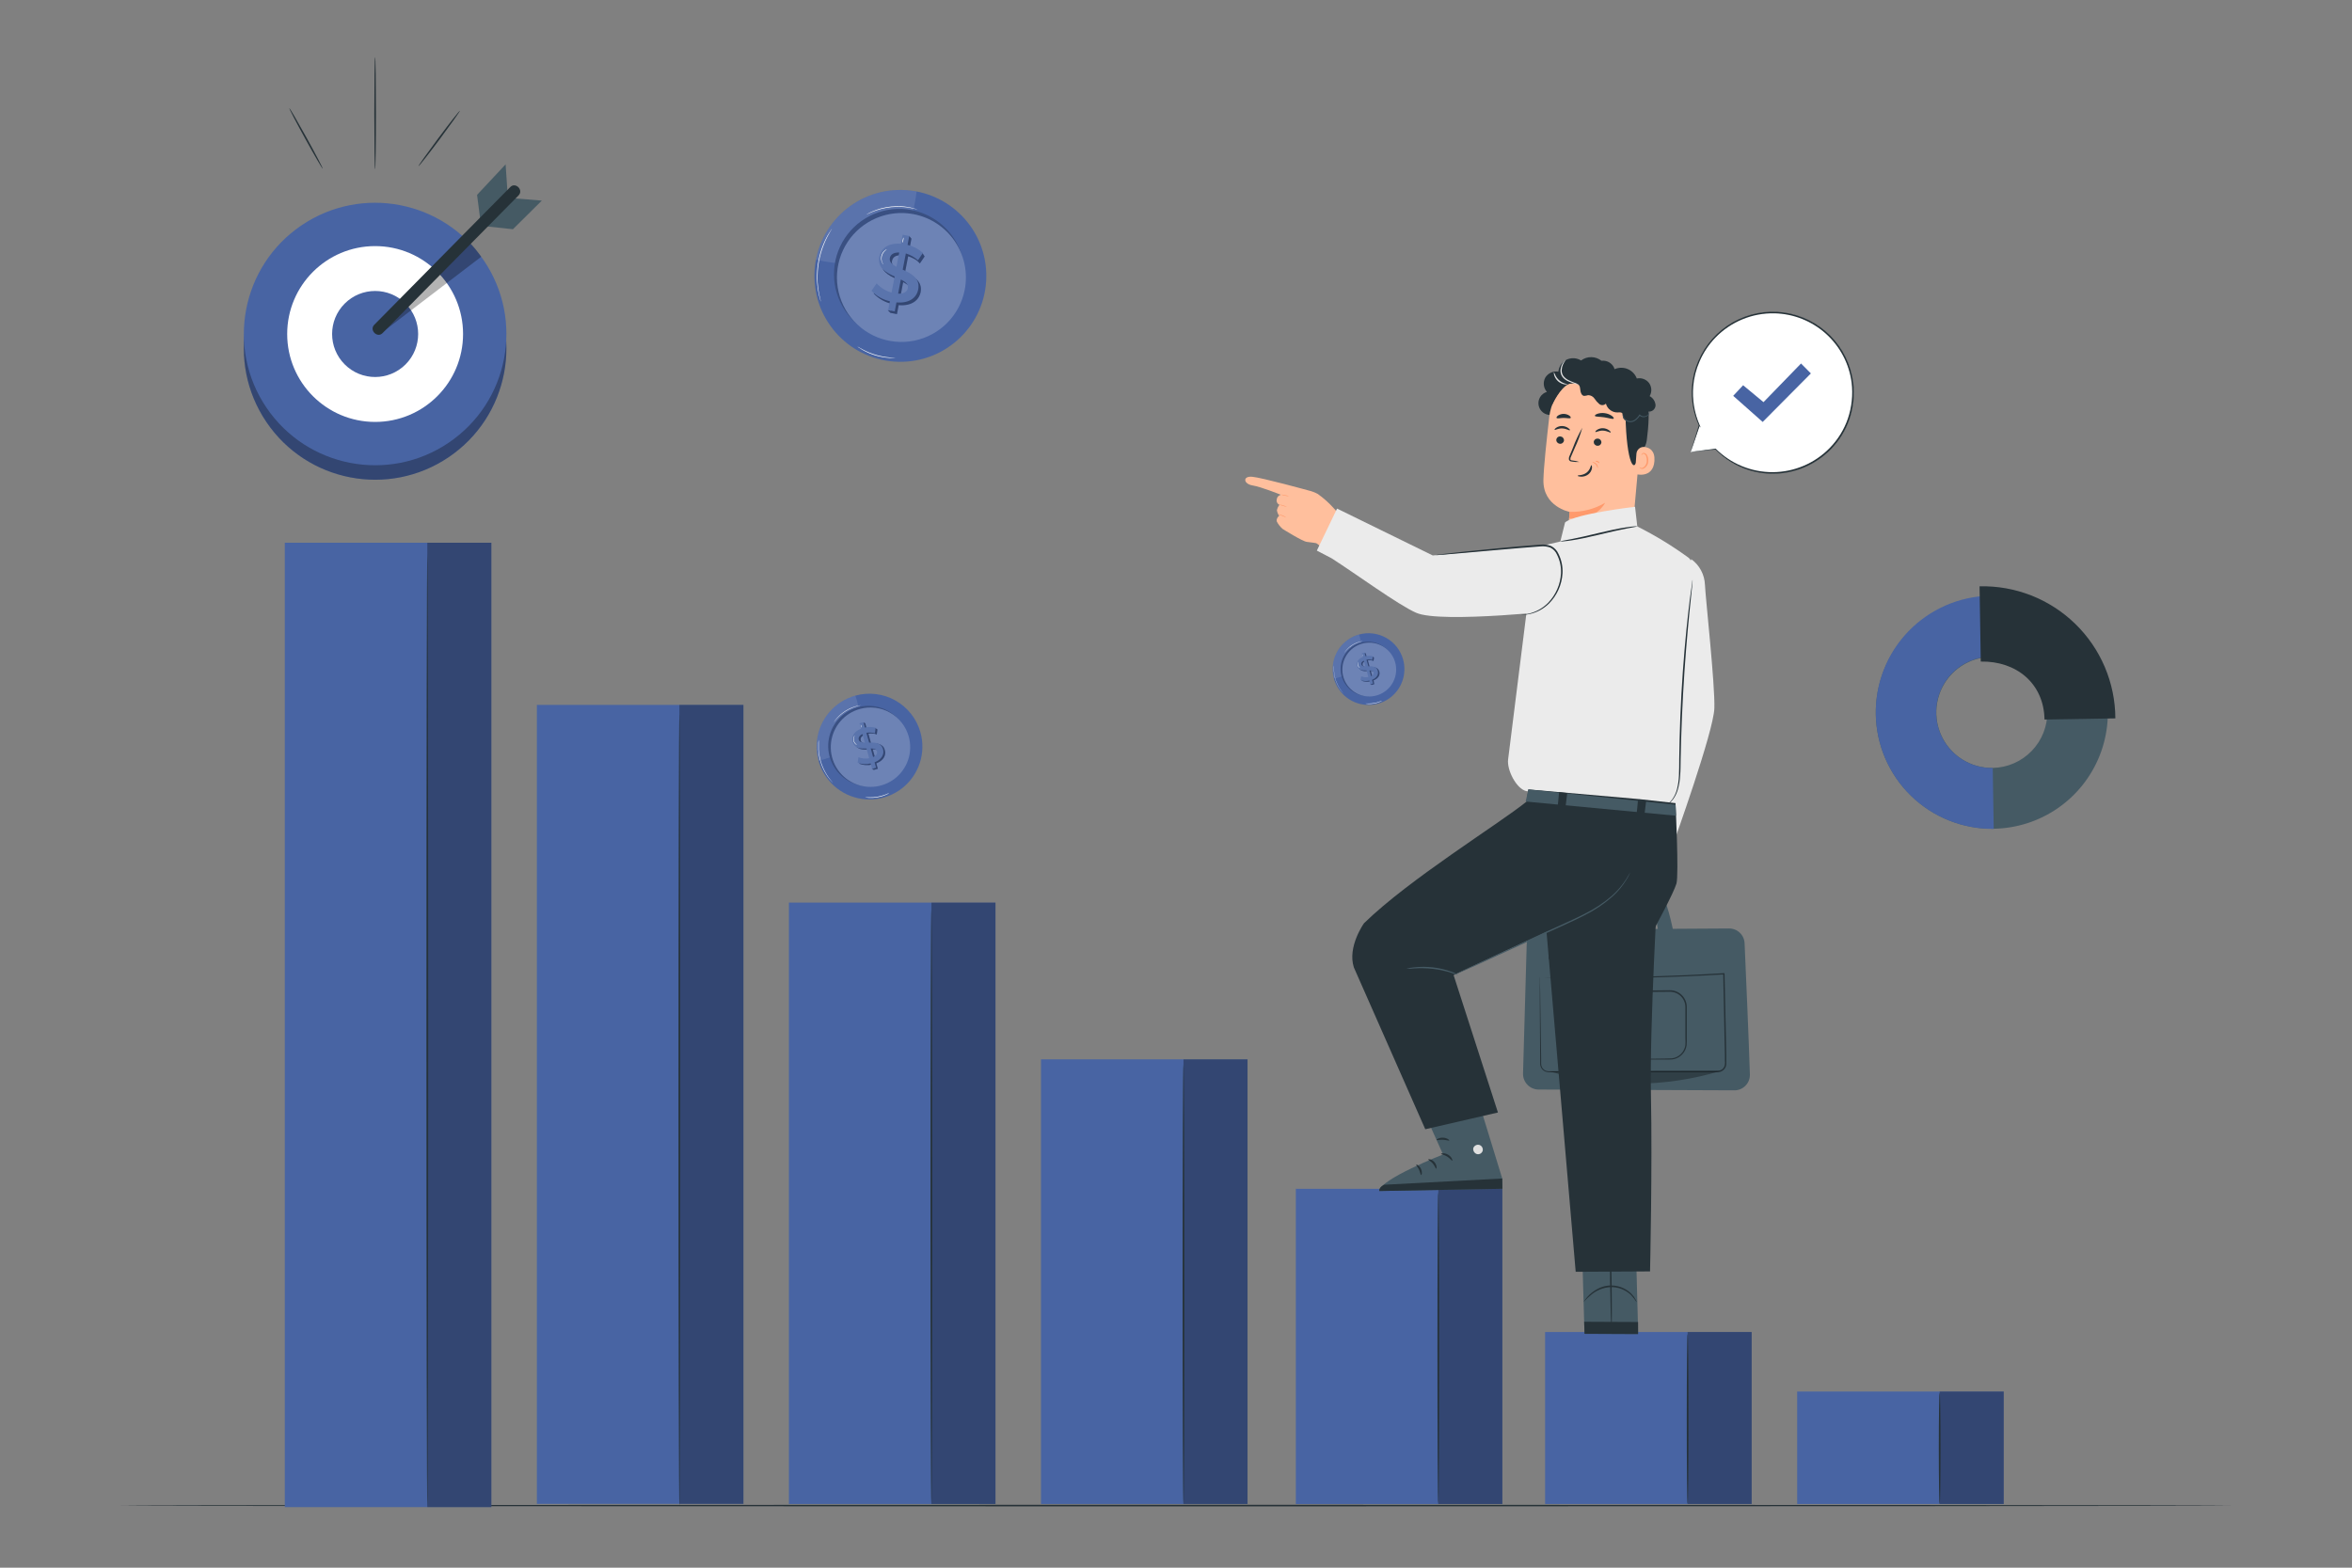 <svg width="324" height="216" viewBox="0 0 324 216" fill="none" xmlns="http://www.w3.org/2000/svg">
<rect x="0" y="0" width="324" height="216" fill="#808080" stroke="none"/>
<path d="M307.312 207.442C307.312 207.507 242.236 207.554 161.975 207.554C81.713 207.554 16.62 207.507 16.62 207.442C16.62 207.377 81.683 207.33 161.975 207.33C242.266 207.33 307.312 207.381 307.312 207.442Z" fill="#263238"/>
<path d="M258.4 98.384C258.365 95.226 259.266 92.129 260.989 89.482C262.712 86.836 265.181 84.76 268.083 83.515C270.985 82.27 274.191 81.913 277.296 82.488C280.401 83.063 283.266 84.546 285.529 86.748C287.793 88.95 289.353 91.773 290.014 94.861C290.674 97.949 290.405 101.164 289.241 104.099C288.076 107.034 286.068 109.559 283.471 111.354C280.873 113.149 277.801 114.135 274.644 114.186C270.396 114.238 266.301 112.604 263.256 109.642C260.211 106.68 258.465 102.631 258.4 98.384ZM282.031 97.999C281.999 96.489 281.521 95.022 280.656 93.783C279.791 92.544 278.579 91.59 277.172 91.039C275.765 90.489 274.226 90.368 272.751 90.691C271.275 91.014 269.928 91.767 268.88 92.855C267.831 93.943 267.129 95.317 266.861 96.804C266.593 98.29 266.771 99.823 267.374 101.209C267.976 102.594 268.975 103.77 270.245 104.588C271.515 105.406 272.999 105.83 274.51 105.806C276.542 105.766 278.475 104.922 279.885 103.458C281.295 101.994 282.067 100.031 282.031 97.999Z" fill="#455A64"/>
<path d="M258.401 98.384C258.332 94.138 259.949 90.039 262.897 86.983C265.845 83.927 269.884 82.164 274.13 82.08L274.264 90.461C272.226 90.493 270.286 91.334 268.868 92.798C267.451 94.261 266.673 96.228 266.706 98.265C266.738 100.302 267.579 102.243 269.042 103.66C270.506 105.078 272.473 105.855 274.51 105.823L274.644 114.204C270.393 114.257 266.295 112.62 263.249 109.654C260.204 106.688 258.46 102.635 258.401 98.384Z" fill="#4864A3"/>
<path d="M272.695 80.784C275.125 80.725 277.542 81.152 279.804 82.04C282.067 82.927 284.13 84.257 285.872 85.951C287.614 87.646 289 89.671 289.95 91.908C290.899 94.145 291.392 96.55 291.401 98.98L281.642 99.14C281.56 94.176 277.776 91.057 272.859 91.152L272.695 80.784Z" fill="#263238"/>
<path d="M135.869 38.224C135.987 31.685 130.782 26.289 124.243 26.172C117.704 26.054 112.308 31.259 112.191 37.798C112.073 44.337 117.279 49.733 123.817 49.85C130.356 49.968 135.752 44.762 135.869 38.224Z" fill="#4864A3"/>
<g opacity="0.1">
<path d="M126.261 26.387C124.734 26.093 123.164 26.104 121.641 26.417C120.118 26.731 118.672 27.341 117.385 28.214C116.098 29.086 114.996 30.204 114.141 31.502C113.286 32.801 112.695 34.256 112.402 35.783C112.402 35.783 120.502 37.714 123.12 34.802C125.738 31.89 126.261 26.387 126.261 26.387Z" fill="white"/>
</g>
<path d="M132.719 39.489C132.382 41.236 131.534 42.844 130.283 44.109C129.032 45.374 127.434 46.24 125.691 46.597C123.948 46.954 122.139 46.787 120.491 46.116C118.843 45.445 117.431 44.3 116.433 42.827C115.436 41.354 114.897 39.618 114.886 37.839C114.875 36.06 115.391 34.318 116.37 32.832C117.348 31.346 118.745 30.184 120.385 29.492C122.024 28.8 123.831 28.609 125.578 28.944C126.74 29.167 127.847 29.616 128.834 30.267C129.822 30.918 130.672 31.757 131.335 32.736C131.998 33.716 132.462 34.816 132.7 35.975C132.937 37.134 132.944 38.328 132.719 39.489Z" fill="#4864A3"/>
<g opacity="0.2">
<path d="M132.719 39.489C132.381 41.236 131.533 42.843 130.282 44.108C129.032 45.374 127.434 46.24 125.691 46.597C123.948 46.954 122.138 46.787 120.49 46.116C118.842 45.445 117.431 44.3 116.433 42.827C115.435 41.354 114.897 39.618 114.885 37.839C114.874 36.06 115.39 34.317 116.369 32.831C117.348 31.346 118.745 30.183 120.384 29.491C122.023 28.799 123.831 28.609 125.578 28.944C126.74 29.167 127.846 29.616 128.834 30.267C129.822 30.918 130.671 31.756 131.335 32.736C131.998 33.715 132.462 34.816 132.699 35.975C132.937 37.133 132.943 38.328 132.719 39.489Z" fill="black"/>
</g>
<path d="M132.901 39.904C132.57 41.629 131.735 43.218 130.502 44.469C129.269 45.72 127.692 46.577 125.971 46.932C124.251 47.286 122.464 47.123 120.836 46.462C119.208 45.801 117.813 44.672 116.827 43.219C115.841 41.765 115.308 40.051 115.296 38.294C115.283 36.538 115.792 34.817 116.758 33.349C117.724 31.882 119.104 30.734 120.722 30.05C122.34 29.367 124.125 29.179 125.85 29.51C128.164 29.953 130.206 31.298 131.528 33.247C132.85 35.196 133.344 37.59 132.901 39.904Z" fill="#4864A3"/>
<g opacity="0.2">
<path d="M132.901 39.904C132.57 41.629 131.735 43.218 130.502 44.469C129.269 45.72 127.692 46.577 125.971 46.932C124.251 47.286 122.464 47.123 120.836 46.462C119.208 45.801 117.813 44.672 116.827 43.219C115.841 41.765 115.308 40.051 115.296 38.294C115.283 36.538 115.792 34.817 116.758 33.349C117.724 31.882 119.104 30.734 120.722 30.05C122.34 29.367 124.125 29.179 125.85 29.51C128.164 29.953 130.206 31.298 131.528 33.247C132.85 35.196 133.344 37.59 132.901 39.904Z" fill="white"/>
</g>
<path d="M124.671 37.545L125.103 35.312C125.5 35.438 125.878 35.618 126.226 35.847C126.402 35.985 126.566 36.138 126.714 36.305L126.757 36.24L127.258 35.502L127.371 35.333L127.055 34.841L126.848 34.888C126.395 34.529 125.875 34.265 125.319 34.111L125.556 32.884L125.232 32.504L125.172 32.81L124.649 32.711L124.416 33.964C122.662 33.8 121.655 34.625 121.439 35.752C121.141 37.29 122.381 37.943 123.552 38.474L123.12 40.686C122.33 40.467 121.618 40.028 121.068 39.42L120.359 40.444C121.04 41.166 121.922 41.666 122.891 41.878L122.714 42.807L122.282 42.729L122.653 43.105L123.56 43.282L123.798 42.042C125.569 42.198 126.585 41.386 126.822 40.258C127.103 38.72 125.841 38.077 124.671 37.545ZM123.807 37.139C123.202 36.828 122.774 36.491 122.878 35.96C122.982 35.428 123.379 35.139 124.174 35.169L123.807 37.139ZM124.044 40.837L124.416 38.88C125.042 39.195 125.479 39.545 125.375 40.085C125.28 40.56 124.869 40.871 124.04 40.837H124.044Z" fill="#4864A3"/>
<g opacity="0.3">
<path d="M124.671 37.545L125.103 35.311C125.501 35.437 125.879 35.618 126.226 35.847C126.403 35.984 126.566 36.138 126.715 36.305L126.758 36.24L127.259 35.502L127.371 35.333L127.056 34.84L126.849 34.888C126.396 34.529 125.876 34.265 125.319 34.111L125.557 32.884L125.233 32.503L125.172 32.81L124.65 32.711L124.416 33.964C122.662 33.799 121.656 34.624 121.44 35.752C121.142 37.29 122.382 37.942 123.552 38.474L123.12 40.685C122.33 40.467 121.618 40.028 121.068 39.42L120.36 40.444C121.04 41.166 121.922 41.666 122.891 41.878L122.714 42.807L122.282 42.729L122.654 43.105L123.561 43.282L123.799 42.042C125.57 42.197 126.585 41.385 126.823 40.258C127.103 38.72 125.842 38.076 124.671 37.545ZM123.807 37.139C123.202 36.828 122.775 36.491 122.878 35.959C122.982 35.428 123.38 35.139 124.174 35.169L123.807 37.139ZM124.045 40.837L124.416 38.88C125.043 39.195 125.479 39.545 125.375 40.085C125.28 40.56 124.87 40.871 124.041 40.837H124.045Z" fill="black"/>
</g>
<path d="M123.492 41.666L123.254 42.906L122.347 42.733L122.585 41.507C121.614 41.293 120.73 40.791 120.049 40.068L120.762 39.044C121.311 39.654 122.023 40.093 122.814 40.31L123.246 38.098C122.075 37.567 120.835 36.914 121.129 35.377C121.345 34.249 122.351 33.424 124.11 33.588L124.352 32.34L125.254 32.512L125.021 33.739C125.807 33.927 126.535 34.307 127.138 34.845L126.46 35.856C125.973 35.43 125.402 35.11 124.784 34.919L124.352 37.152C125.522 37.683 126.784 38.327 126.49 39.865C126.278 41.01 125.28 41.822 123.492 41.666ZM123.492 36.763L123.872 34.793C123.06 34.763 122.654 35.1 122.576 35.584C122.498 36.068 122.887 36.452 123.492 36.763ZM125.06 39.709C125.164 39.169 124.727 38.82 124.097 38.504L123.721 40.461C124.555 40.496 124.969 40.176 125.06 39.709Z" fill="#5A74AC"/>
<path d="M113.08 41.567C113.08 41.567 113.08 41.537 113.046 41.468L112.955 41.174C112.905 41.021 112.865 40.865 112.834 40.707C112.779 40.499 112.736 40.289 112.704 40.077C112.683 39.96 112.665 39.835 112.644 39.709C112.622 39.584 112.614 39.446 112.601 39.308C112.562 39.027 112.553 38.729 112.54 38.413C112.528 37.73 112.571 37.047 112.67 36.37C112.777 35.694 112.937 35.029 113.149 34.379C113.257 34.085 113.352 33.8 113.469 33.545C113.525 33.415 113.573 33.29 113.633 33.173L113.797 32.836C113.897 32.62 114.013 32.439 114.104 32.275C114.195 32.111 114.285 31.972 114.363 31.864L114.532 31.609C114.552 31.579 114.575 31.55 114.601 31.523C114.585 31.556 114.568 31.587 114.549 31.618L114.389 31.881C114.32 31.994 114.238 32.132 114.147 32.313C114.056 32.495 113.948 32.663 113.853 32.879L113.694 33.212C113.637 33.329 113.59 33.458 113.538 33.584C113.426 33.839 113.331 34.124 113.227 34.417C112.802 35.71 112.598 37.066 112.622 38.426C112.622 38.737 112.622 39.035 112.67 39.29C112.67 39.428 112.691 39.562 112.713 39.692C112.734 39.822 112.747 39.943 112.765 40.059C112.795 40.293 112.842 40.491 112.881 40.686C112.909 40.844 112.945 41.002 112.989 41.157C113.02 41.278 113.041 41.377 113.063 41.455C113.073 41.491 113.079 41.529 113.08 41.567Z" fill="white"/>
<path d="M121.698 36.448C121.607 36.364 121.536 36.261 121.491 36.145C121.372 35.874 121.342 35.571 121.405 35.281C121.471 34.985 121.634 34.72 121.867 34.525C121.955 34.436 122.065 34.372 122.187 34.34C122.187 34.34 122.07 34.417 121.91 34.569C121.698 34.765 121.548 35.019 121.478 35.299C121.41 35.586 121.429 35.887 121.534 36.163C121.625 36.327 121.711 36.439 121.698 36.448Z" fill="white"/>
<path d="M124.321 33.441C124.304 33.317 124.314 33.19 124.351 33.07C124.39 32.871 124.438 32.711 124.464 32.715C124.482 32.84 124.473 32.967 124.438 33.087C124.416 33.286 124.347 33.446 124.321 33.441Z" fill="white"/>
<path d="M126.421 28.879C126.324 28.867 126.228 28.846 126.136 28.814C126.049 28.788 125.937 28.758 125.807 28.732C125.678 28.706 125.535 28.667 125.375 28.646C125.215 28.624 125.034 28.585 124.84 28.564C124.645 28.542 124.416 28.512 124.213 28.512C123.739 28.488 123.264 28.498 122.792 28.542C122.318 28.591 121.849 28.675 121.388 28.793C121.176 28.853 120.977 28.905 120.792 28.97C120.606 29.035 120.437 29.091 120.282 29.151C120.126 29.212 119.992 29.276 119.872 29.328C119.766 29.369 119.664 29.417 119.565 29.471C119.481 29.519 119.393 29.558 119.301 29.587C119.379 29.532 119.462 29.483 119.548 29.441C119.63 29.393 119.729 29.337 119.85 29.281C119.971 29.225 120.1 29.155 120.26 29.095C120.42 29.035 120.58 28.961 120.77 28.901C120.96 28.84 121.155 28.775 121.366 28.715C121.831 28.592 122.305 28.505 122.783 28.456C123.26 28.413 123.739 28.404 124.217 28.43C124.438 28.43 124.649 28.464 124.844 28.494C125.038 28.525 125.22 28.555 125.384 28.585C125.548 28.616 125.691 28.659 125.816 28.689C125.941 28.719 126.053 28.754 126.144 28.784L126.421 28.879Z" fill="white"/>
<path d="M123.332 49.313H123.111C122.913 49.323 122.714 49.323 122.515 49.313C121.861 49.27 121.213 49.154 120.584 48.967C119.954 48.777 119.348 48.514 118.778 48.185C118.558 48.06 118.39 47.952 118.273 47.87C118.212 47.829 118.155 47.784 118.1 47.736C118.17 47.76 118.235 47.795 118.294 47.84C118.411 47.913 118.588 48.012 118.809 48.133C119.381 48.441 119.983 48.691 120.606 48.881C121.23 49.067 121.871 49.19 122.519 49.248C122.77 49.274 122.973 49.282 123.111 49.287C123.186 49.286 123.26 49.295 123.332 49.313Z" fill="white"/>
<path d="M126.8 100.921C127.185 102.31 127.15 103.781 126.698 105.15C126.247 106.519 125.399 107.723 124.264 108.61C123.128 109.497 121.754 110.028 120.317 110.135C118.88 110.242 117.443 109.92 116.189 109.21C114.934 108.5 113.918 107.435 113.27 106.148C112.621 104.861 112.368 103.41 112.543 101.98C112.719 100.549 113.315 99.203 114.255 98.111C115.196 97.019 116.439 96.23 117.828 95.845C118.75 95.589 119.714 95.517 120.664 95.633C121.614 95.75 122.532 96.052 123.366 96.524C124.199 96.995 124.931 97.626 125.52 98.38C126.11 99.135 126.545 99.998 126.8 100.921Z" fill="#4864A3"/>
<g opacity="0.1">
<path d="M117.828 95.845C116.905 96.1 116.042 96.535 115.288 97.125C114.533 97.714 113.902 98.446 113.431 99.279C112.96 100.113 112.657 101.031 112.541 101.981C112.424 102.931 112.496 103.895 112.752 104.817C112.752 104.817 117.75 103.668 118.368 101.361C118.986 99.055 117.828 95.845 117.828 95.845Z" fill="white"/>
</g>
<path d="M124.973 101.31C125.266 102.366 125.238 103.485 124.895 104.526C124.551 105.567 123.906 106.483 123.042 107.158C122.178 107.832 121.134 108.235 120.04 108.316C118.947 108.397 117.855 108.152 116.901 107.612C115.947 107.072 115.174 106.261 114.681 105.282C114.188 104.303 113.996 103.2 114.13 102.112C114.264 101.024 114.718 100 115.434 99.17C116.149 98.34 117.095 97.74 118.152 97.448C118.853 97.253 119.586 97.199 120.308 97.288C121.031 97.377 121.729 97.607 122.362 97.966C122.996 98.324 123.552 98.804 124 99.378C124.448 99.952 124.779 100.608 124.973 101.31Z" fill="#4864A3"/>
<g opacity="0.2">
<path d="M124.973 101.31C125.266 102.366 125.238 103.485 124.895 104.526C124.551 105.567 123.906 106.483 123.042 107.158C122.178 107.832 121.134 108.235 120.04 108.316C118.947 108.397 117.855 108.152 116.901 107.612C115.947 107.072 115.174 106.261 114.681 105.282C114.188 104.303 113.996 103.2 114.13 102.112C114.264 101.024 114.718 100 115.434 99.17C116.149 98.34 117.095 97.74 118.152 97.448C118.853 97.253 119.586 97.199 120.308 97.288C121.031 97.377 121.729 97.607 122.362 97.966C122.996 98.324 123.552 98.804 124 99.378C124.448 99.952 124.779 100.608 124.973 101.31Z" fill="black"/>
</g>
<path d="M125.185 101.487C125.474 102.529 125.449 103.634 125.11 104.662C124.772 105.69 124.136 106.594 123.284 107.261C122.432 107.927 121.401 108.326 120.322 108.406C119.242 108.486 118.164 108.245 117.222 107.712C116.28 107.179 115.518 106.379 115.031 105.412C114.544 104.446 114.355 103.357 114.487 102.283C114.62 101.209 115.068 100.199 115.774 99.379C116.481 98.56 117.415 97.969 118.458 97.681C119.855 97.295 121.348 97.478 122.609 98.192C123.87 98.906 124.796 100.091 125.185 101.487Z" fill="#4864A3"/>
<g opacity="0.2">
<path d="M125.185 101.487C125.474 102.529 125.449 103.634 125.11 104.662C124.772 105.69 124.136 106.594 123.284 107.261C122.432 107.927 121.401 108.326 120.322 108.406C119.242 108.486 118.164 108.245 117.222 107.712C116.28 107.179 115.518 106.379 115.031 105.412C114.544 104.446 114.355 103.357 114.487 102.283C114.62 101.209 115.068 100.199 115.774 99.379C116.481 98.56 117.415 97.969 118.458 97.681C119.855 97.295 121.348 97.478 122.609 98.192C123.87 98.906 124.796 100.091 125.185 101.487Z" fill="white"/>
</g>
<path d="M120.001 102.433L119.625 101.085C119.88 101.05 120.139 101.05 120.394 101.085C120.529 101.112 120.66 101.153 120.787 101.206V101.158L120.861 100.614V100.489L120.554 100.303L120.45 100.389C120.103 100.316 119.744 100.316 119.396 100.389L119.193 99.651L118.908 99.525L118.96 99.711L118.644 99.802L118.852 100.554C117.841 100.942 117.508 101.677 117.698 102.355C117.958 103.284 118.817 103.305 119.608 103.279L119.979 104.614C119.484 104.71 118.971 104.662 118.502 104.476L118.39 105.236C118.962 105.449 119.586 105.484 120.178 105.336L120.334 105.897L120.074 105.971L120.385 106.079L120.93 105.923L120.722 105.176C121.742 104.779 122.079 104.053 121.893 103.375C121.664 102.42 120.792 102.407 120.001 102.433ZM119.413 102.433C118.981 102.433 118.666 102.359 118.58 102.04C118.493 101.72 118.632 101.448 119.085 101.245L119.413 102.433ZM120.554 104.411L120.226 103.249C120.658 103.249 120.995 103.327 121.09 103.651C121.185 103.975 121.02 104.217 120.554 104.424V104.411Z" fill="#4864A3"/>
<g opacity="0.3">
<path d="M120.001 102.433L119.625 101.085C119.88 101.05 120.139 101.05 120.394 101.085C120.529 101.112 120.66 101.153 120.787 101.206V101.158L120.861 100.614V100.489L120.554 100.303L120.45 100.389C120.103 100.316 119.744 100.316 119.396 100.389L119.193 99.651L118.908 99.525L118.96 99.711L118.644 99.802L118.852 100.554C117.841 100.942 117.508 101.677 117.698 102.355C117.958 103.284 118.817 103.305 119.608 103.279L119.979 104.614C119.484 104.71 118.971 104.662 118.502 104.476L118.39 105.236C118.962 105.449 119.586 105.484 120.178 105.336L120.334 105.897L120.074 105.971L120.385 106.079L120.93 105.923L120.722 105.176C121.742 104.779 122.079 104.053 121.893 103.375C121.664 102.42 120.792 102.407 120.001 102.433ZM119.413 102.433C118.981 102.433 118.666 102.359 118.58 102.04C118.493 101.72 118.632 101.448 119.085 101.245L119.413 102.433ZM120.554 104.411L120.226 103.249C120.658 103.249 120.995 103.327 121.09 103.651C121.185 103.975 121.02 104.217 120.554 104.424V104.411Z" fill="black"/>
</g>
<path d="M120.476 105.034L120.683 105.781L120.139 105.932L119.931 105.189C119.339 105.337 118.715 105.303 118.143 105.09L118.255 104.334C118.725 104.516 119.237 104.562 119.733 104.468L119.361 103.133C118.571 103.159 117.707 103.133 117.452 102.208C117.262 101.53 117.59 100.796 118.605 100.407L118.398 99.655L118.942 99.504L119.149 100.243C119.634 100.131 120.139 100.141 120.618 100.273L120.532 101.025C120.146 100.924 119.743 100.903 119.348 100.964L119.724 102.312C120.515 102.29 121.387 102.312 121.646 103.228C121.824 103.906 121.495 104.632 120.476 105.034ZM119.136 102.325L118.808 101.137C118.376 101.34 118.221 101.638 118.303 101.932C118.385 102.226 118.717 102.321 119.136 102.325ZM120.808 103.522C120.718 103.198 120.376 103.124 119.944 103.12L120.273 104.303C120.744 104.113 120.886 103.811 120.808 103.522Z" fill="#5A74AC"/>
<path d="M114.709 107.82C114.709 107.82 114.709 107.82 114.661 107.777L114.531 107.638C114.461 107.567 114.395 107.492 114.333 107.414C114.264 107.323 114.173 107.224 114.091 107.103L113.957 106.917L113.823 106.705C113.728 106.563 113.641 106.399 113.546 106.23C113.152 105.484 112.893 104.673 112.782 103.837C112.76 103.642 112.734 103.461 112.73 103.288C112.73 103.202 112.73 103.12 112.73 103.042V102.817C112.723 102.686 112.723 102.555 112.73 102.424C112.73 102.307 112.73 102.208 112.756 102.126L112.782 101.94V101.875C112.782 101.875 112.782 101.875 112.782 101.94C112.782 102.005 112.782 102.053 112.782 102.13C112.776 102.228 112.776 102.326 112.782 102.424C112.782 102.541 112.782 102.675 112.782 102.817C112.782 102.891 112.782 102.968 112.782 103.046C112.782 103.124 112.782 103.21 112.782 103.297C112.782 103.465 112.816 103.647 112.838 103.837C112.901 104.251 112.995 104.659 113.119 105.059C113.249 105.455 113.409 105.841 113.598 106.213C113.693 106.386 113.775 106.545 113.87 106.692C113.914 106.761 113.957 106.835 114 106.9L114.13 107.09C114.212 107.211 114.298 107.31 114.367 107.405C114.436 107.5 114.501 107.574 114.553 107.634C114.605 107.695 114.644 107.742 114.678 107.777L114.709 107.82Z" fill="white"/>
<path d="M118.061 102.64C117.986 102.622 117.918 102.585 117.862 102.532C117.719 102.411 117.618 102.248 117.573 102.066C117.531 101.883 117.549 101.692 117.625 101.521C117.649 101.449 117.693 101.385 117.75 101.335C117.75 101.335 117.707 101.409 117.659 101.538C117.598 101.703 117.586 101.882 117.625 102.053C117.673 102.217 117.764 102.366 117.888 102.485C117.988 102.597 118.065 102.631 118.061 102.64Z" fill="white"/>
<path d="M118.687 100.268C118.645 100.202 118.615 100.129 118.6 100.052C118.572 99.981 118.56 99.904 118.566 99.828C118.609 99.891 118.639 99.963 118.652 100.039C118.681 100.112 118.693 100.19 118.687 100.268Z" fill="white"/>
<path d="M118.597 97.175C118.541 97.196 118.483 97.211 118.424 97.219L118.221 97.262L117.953 97.335L117.638 97.434C117.521 97.473 117.404 97.525 117.279 97.577C117.011 97.695 116.751 97.83 116.502 97.983C116.255 98.139 116.02 98.313 115.797 98.501C115.698 98.592 115.599 98.674 115.517 98.761C115.434 98.847 115.352 98.929 115.283 99.003C115.214 99.076 115.158 99.15 115.106 99.21L114.977 99.374C114.907 99.465 114.864 99.512 114.864 99.512C114.89 99.459 114.922 99.408 114.959 99.361C114.997 99.303 115.037 99.247 115.08 99.193C115.132 99.128 115.188 99.055 115.257 98.977C115.326 98.899 115.4 98.817 115.486 98.731C115.573 98.644 115.663 98.558 115.763 98.463C115.987 98.27 116.226 98.094 116.476 97.936C116.728 97.782 116.99 97.646 117.262 97.529C117.387 97.478 117.508 97.43 117.62 97.396C117.727 97.357 117.835 97.324 117.944 97.296C118.044 97.266 118.134 97.253 118.212 97.236C118.281 97.219 118.35 97.206 118.42 97.197L118.597 97.175Z" fill="white"/>
<path d="M122.476 109.297L122.363 109.366C122.285 109.405 122.173 109.462 122.031 109.522C121.657 109.679 121.268 109.792 120.869 109.859C120.469 109.926 120.063 109.948 119.659 109.924L119.296 109.885L119.162 109.859C119.206 109.852 119.252 109.852 119.296 109.859C119.382 109.859 119.508 109.859 119.663 109.859C120.064 109.874 120.465 109.848 120.86 109.781C121.254 109.712 121.64 109.605 122.013 109.462C122.16 109.405 122.273 109.354 122.35 109.319C122.391 109.307 122.433 109.3 122.476 109.297Z" fill="white"/>
<path d="M193.29 90.88C193.549 91.823 193.522 92.82 193.214 93.748C192.906 94.675 192.329 95.49 191.558 96.09C190.786 96.69 189.854 97.048 188.879 97.118C187.905 97.188 186.931 96.968 186.081 96.485C185.232 96.002 184.545 95.278 184.106 94.404C183.668 93.531 183.499 92.547 183.62 91.577C183.741 90.607 184.147 89.695 184.786 88.956C185.425 88.217 186.269 87.684 187.212 87.424C187.838 87.252 188.491 87.204 189.136 87.285C189.78 87.365 190.402 87.572 190.967 87.892C191.531 88.213 192.027 88.642 192.426 89.155C192.824 89.668 193.118 90.254 193.29 90.88Z" fill="#4864A3"/>
<g opacity="0.1">
<path d="M187.212 87.437C186.585 87.609 185.999 87.903 185.486 88.301C184.973 88.7 184.543 89.196 184.222 89.761C183.901 90.326 183.695 90.949 183.615 91.594C183.535 92.239 183.583 92.893 183.756 93.519C183.756 93.519 187.143 92.742 187.575 91.169C188.007 89.597 187.212 87.437 187.212 87.437Z" fill="white"/>
</g>
<path d="M192.055 91.152C192.254 91.868 192.237 92.628 192.005 93.335C191.772 94.041 191.336 94.663 190.75 95.121C190.165 95.579 189.456 95.853 188.715 95.909C187.973 95.964 187.232 95.799 186.584 95.433C185.937 95.067 185.413 94.517 185.078 93.853C184.743 93.189 184.613 92.44 184.704 91.702C184.795 90.964 185.102 90.269 185.588 89.706C186.074 89.143 186.716 88.737 187.432 88.539C188.392 88.274 189.417 88.401 190.283 88.891C191.149 89.381 191.786 90.194 192.055 91.152Z" fill="#4864A3"/>
<g opacity="0.2">
<path d="M192.055 91.152C192.254 91.868 192.237 92.628 192.005 93.335C191.772 94.041 191.336 94.663 190.75 95.121C190.165 95.579 189.456 95.853 188.715 95.909C187.973 95.964 187.232 95.799 186.584 95.433C185.937 95.067 185.413 94.517 185.078 93.853C184.743 93.189 184.613 92.44 184.704 91.702C184.795 90.964 185.102 90.269 185.588 89.706C186.074 89.143 186.716 88.737 187.432 88.539C188.392 88.274 189.417 88.401 190.283 88.891C191.149 89.381 191.786 90.194 192.055 91.152Z" fill="black"/>
</g>
<path d="M189.755 95.787C191.705 95.162 192.779 93.076 192.154 91.126C191.53 89.177 189.443 88.102 187.494 88.727C185.544 89.351 184.47 91.438 185.094 93.387C185.719 95.337 187.805 96.411 189.755 95.787Z" fill="#4864A3"/>
<g opacity="0.2">
<path d="M189.755 95.787C191.705 95.162 192.779 93.076 192.154 91.126C191.53 89.177 189.443 88.102 187.494 88.727C185.544 89.351 184.47 91.438 185.094 93.387C185.719 95.337 187.805 96.411 189.755 95.787Z" fill="white"/>
</g>
<path d="M188.684 91.903L188.429 90.992C188.601 90.968 188.776 90.968 188.948 90.992C189.039 91.01 189.129 91.035 189.216 91.07V91.04L189.267 90.672V90.586L189.06 90.461L188.991 90.517C188.754 90.469 188.511 90.469 188.274 90.517L188.136 90.016L187.946 89.934L187.98 90.059L187.764 90.119L187.907 90.629C187.22 90.893 186.995 91.389 187.125 91.852C187.298 92.482 187.885 92.495 188.421 92.478L188.671 93.381C188.335 93.445 187.988 93.414 187.669 93.29L187.591 93.804C187.98 93.948 188.403 93.972 188.805 93.873L188.913 94.249L188.736 94.301L188.943 94.375L189.315 94.271L189.216 93.744C189.907 93.472 190.136 92.979 190.006 92.517C189.812 91.895 189.216 91.886 188.684 91.903ZM188.287 91.903C188.002 91.903 187.777 91.852 187.717 91.636C187.656 91.42 187.755 91.238 188.062 91.1L188.287 91.903ZM189.056 93.243L188.835 92.444C189.125 92.444 189.354 92.495 189.419 92.716C189.483 92.936 189.371 93.113 189.056 93.251V93.243Z" fill="#4864A3"/>
<g opacity="0.3">
<path d="M188.684 91.903L188.429 90.992C188.601 90.968 188.776 90.968 188.948 90.992C189.039 91.01 189.129 91.035 189.216 91.07V91.04L189.267 90.672V90.586L189.06 90.461L188.991 90.517C188.754 90.469 188.511 90.469 188.274 90.517L188.136 90.016L187.946 89.934L187.98 90.059L187.764 90.119L187.907 90.629C187.22 90.893 186.995 91.389 187.125 91.852C187.298 92.482 187.885 92.495 188.421 92.478L188.671 93.381C188.335 93.445 187.988 93.414 187.669 93.29L187.591 93.804C187.98 93.948 188.403 93.972 188.805 93.873L188.913 94.249L188.736 94.301L188.943 94.375L189.315 94.271L189.216 93.744C189.907 93.472 190.136 92.979 190.006 92.517C189.812 91.895 189.216 91.886 188.684 91.903ZM188.287 91.903C188.002 91.903 187.777 91.852 187.717 91.636C187.656 91.42 187.755 91.238 188.062 91.1L188.287 91.903ZM189.056 93.243L188.835 92.444C189.125 92.444 189.354 92.495 189.419 92.716C189.483 92.936 189.371 93.113 189.056 93.251V93.243Z" fill="black"/>
</g>
<path d="M189.004 93.666L189.147 94.172L188.775 94.275L188.637 93.774C188.235 93.874 187.812 93.85 187.423 93.705L187.501 93.191C187.818 93.317 188.164 93.348 188.499 93.282L188.248 92.379C187.713 92.379 187.129 92.379 186.952 91.752C186.827 91.29 187.047 90.793 187.739 90.53L187.596 90.02L187.967 89.916L188.106 90.418C188.432 90.335 188.773 90.335 189.099 90.418L189.043 90.927C188.781 90.857 188.507 90.844 188.24 90.888L188.495 91.8C189.03 91.8 189.622 91.8 189.791 92.418C189.924 92.902 189.695 93.394 189.004 93.666ZM188.097 91.83L187.872 91.027C187.566 91.165 187.475 91.364 187.531 91.562C187.587 91.761 187.812 91.826 188.097 91.83ZM189.229 92.642C189.168 92.422 188.939 92.37 188.646 92.37L188.87 93.174C189.186 93.031 189.285 92.837 189.216 92.642H189.229Z" fill="#5A74AC"/>
<path d="M185.094 95.56L185.06 95.529L184.973 95.434C184.934 95.395 184.891 95.344 184.839 95.283C184.787 95.223 184.731 95.154 184.675 95.072C184.619 94.99 184.619 94.99 184.584 94.942L184.494 94.799C184.429 94.704 184.373 94.592 184.308 94.48C184.176 94.225 184.065 93.961 183.975 93.689C183.889 93.417 183.827 93.138 183.789 92.855C183.789 92.726 183.755 92.6 183.751 92.484C183.746 92.367 183.751 92.371 183.751 92.315V92.16C183.746 92.071 183.746 91.981 183.751 91.892C183.754 91.825 183.761 91.759 183.772 91.693V91.564C183.772 91.538 183.772 91.52 183.772 91.52C183.773 91.536 183.773 91.552 183.772 91.568V91.693C183.772 91.749 183.772 91.814 183.772 91.892C183.768 91.981 183.768 92.071 183.772 92.16V92.315C183.772 92.371 183.772 92.428 183.772 92.484C183.772 92.54 183.794 92.722 183.807 92.851C183.851 93.132 183.914 93.409 183.997 93.68C184.088 93.949 184.197 94.21 184.325 94.462C184.386 94.581 184.446 94.689 184.507 94.786L184.597 94.929L184.684 95.054C184.74 95.136 184.796 95.206 184.844 95.27L184.973 95.426L185.055 95.521L185.094 95.56Z" fill="white"/>
<path d="M187.366 92.047C187.317 92.031 187.271 92.005 187.232 91.969C187.136 91.89 187.067 91.78 187.038 91.658C187.008 91.534 187.019 91.404 187.068 91.287C187.088 91.24 187.117 91.197 187.155 91.162C187.132 91.205 187.112 91.25 187.094 91.296C187.062 91.412 187.062 91.534 187.094 91.65C187.126 91.764 187.187 91.869 187.271 91.952C187.319 92.017 187.371 92.043 187.366 92.047Z" fill="white"/>
<path d="M187.794 90.436C187.794 90.436 187.756 90.375 187.734 90.293C187.716 90.243 187.707 90.191 187.708 90.138C187.708 90.138 187.747 90.198 187.769 90.28C187.787 90.33 187.795 90.383 187.794 90.436Z" fill="white"/>
<path d="M187.731 88.34L187.614 88.37L187.476 88.4L187.294 88.448C187.222 88.466 187.152 88.489 187.083 88.517C187.005 88.543 186.923 88.577 186.841 88.612C186.659 88.691 186.483 88.781 186.314 88.884C186.146 88.992 185.986 89.11 185.834 89.238C185.768 89.294 185.704 89.353 185.644 89.415C185.589 89.467 185.537 89.522 185.489 89.579C185.441 89.627 185.402 89.679 185.363 89.722L185.277 89.83C185.253 89.864 185.227 89.895 185.199 89.925L185.264 89.821L185.35 89.709C185.385 89.666 185.42 89.614 185.467 89.562C185.515 89.51 185.562 89.45 185.623 89.394C185.683 89.338 185.744 89.277 185.813 89.212C185.963 89.081 186.124 88.961 186.292 88.854C186.462 88.749 186.64 88.657 186.824 88.577L187.07 88.487L187.29 88.422L187.472 88.379L187.614 88.353L187.731 88.34Z" fill="white"/>
<path d="M190.361 96.553C190.338 96.573 190.311 96.59 190.283 96.601C190.231 96.631 190.153 96.665 190.058 96.709C189.551 96.922 189.001 97.016 188.451 96.981L188.205 96.955L188.114 96.933H188.205C188.265 96.933 188.348 96.933 188.451 96.933C188.723 96.939 188.995 96.921 189.263 96.877C189.532 96.833 189.796 96.761 190.05 96.661L190.279 96.566L190.361 96.553Z" fill="white"/>
<path d="M171.854 145.96H143.402V207.222H171.854V145.96Z" fill="#4864A3"/>
<g opacity="0.3">
<path d="M171.854 145.96H163.032V207.222H171.854V145.96Z" fill="black"/>
</g>
<path d="M163.032 207.222C162.967 207.222 162.911 193.661 162.911 176.939C162.911 160.216 162.967 146.651 163.032 146.651C163.097 146.651 163.153 160.212 163.153 176.939C163.153 193.666 163.101 207.222 163.032 207.222Z" fill="#263238"/>
<path d="M137.13 124.364H108.678V207.222H137.13V124.364Z" fill="#4864A3"/>
<g opacity="0.3">
<path d="M137.134 124.364H128.312V207.222H137.134V124.364Z" fill="black"/>
</g>
<path d="M128.304 207.222C128.235 207.222 128.183 188.883 128.183 166.264C128.183 143.644 128.244 125.28 128.304 125.28C128.365 125.28 128.425 143.618 128.425 166.247C128.425 188.875 128.378 207.222 128.304 207.222Z" fill="#263238"/>
<path d="M206.958 163.797H178.507V207.226H206.958V163.797Z" fill="#4864A3"/>
<g opacity="0.3">
<path d="M206.958 163.797H198.137V207.226H206.958V163.797Z" fill="black"/>
</g>
<path d="M198.137 207.222C198.067 207.222 198.016 197.61 198.016 185.756C198.016 173.902 198.067 164.285 198.137 164.285C198.206 164.285 198.258 173.897 198.258 185.756C198.258 197.614 198.201 207.222 198.137 207.222Z" fill="#263238"/>
<path d="M241.297 183.527H212.846V207.222H241.297V183.527Z" fill="#4864A3"/>
<g opacity="0.3">
<path d="M241.302 183.527H232.48V207.222H241.302V183.527Z" fill="black"/>
</g>
<path d="M232.48 207.222C232.411 207.222 232.359 201.977 232.359 195.51C232.359 189.043 232.411 183.794 232.48 183.794C232.549 183.794 232.601 189.039 232.601 195.51C232.601 201.982 232.545 207.222 232.48 207.222Z" fill="#263238"/>
<path d="M276.022 191.726H247.57V207.222H276.022V191.726Z" fill="#4864A3"/>
<g opacity="0.3">
<path d="M276.023 191.726H267.201V207.222H276.023V191.726Z" fill="black"/>
</g>
<path d="M267.2 207.222C267.135 207.222 267.079 203.792 267.079 199.562C267.079 195.333 267.135 191.899 267.2 191.899C267.265 191.899 267.321 195.329 267.321 199.562C267.321 203.796 267.269 207.222 267.2 207.222Z" fill="#263238"/>
<path d="M102.41 97.122H73.958V207.205H102.41V97.122Z" fill="#4864A3"/>
<g opacity="0.3">
<path d="M102.41 97.122H93.588V207.205H102.41V97.122Z" fill="black"/>
</g>
<path d="M93.588 207.654C93.523 207.654 93.467 183.19 93.467 153.014C93.467 122.839 93.523 98.367 93.588 98.367C93.653 98.367 93.709 122.831 93.709 153.014C93.709 183.198 93.653 207.654 93.588 207.654Z" fill="#263238"/>
<path d="M67.685 74.779H39.234V207.654H67.685V74.779Z" fill="#4864A3"/>
<g opacity="0.3">
<path d="M67.686 74.779H58.864V207.654H67.686V74.779Z" fill="black"/>
</g>
<path d="M58.865 207.654C58.8 207.654 58.744 178.243 58.744 141.99C58.744 105.736 58.8 76.3 58.865 76.3C58.929 76.3 58.986 105.702 58.986 141.99C58.986 178.278 58.934 207.654 58.865 207.654Z" fill="#263238"/>
<path d="M61.813 62.989C70.083 57.39 72.248 46.146 66.649 37.876C61.05 29.606 49.806 27.441 41.536 33.04C33.266 38.64 31.101 49.883 36.7 58.153C42.3 66.423 53.543 68.588 61.813 62.989Z" fill="#4864A3"/>
<path opacity="0.3" d="M61.813 62.989C70.083 57.39 72.248 46.146 66.649 37.876C61.05 29.606 49.806 27.441 41.536 33.04C33.266 38.64 31.101 49.883 36.7 58.153C42.3 66.423 53.543 68.588 61.813 62.989Z" fill="black"/>
<path d="M61.813 60.995C70.083 55.396 72.248 44.153 66.649 35.883C61.05 27.613 49.806 25.448 41.536 31.047C33.266 36.646 31.101 47.889 36.7 56.159C42.3 64.429 53.543 66.594 61.813 60.995Z" fill="#4864A3"/>
<path d="M51.676 58.134C58.366 58.134 63.789 52.711 63.789 46.021C63.789 39.331 58.366 33.908 51.676 33.908C44.986 33.908 39.562 39.331 39.562 46.021C39.562 52.711 44.986 58.134 51.676 58.134Z" fill="white"/>
<path d="M55.868 50.209C58.182 47.895 58.182 44.142 55.868 41.827C53.553 39.513 49.8 39.513 47.486 41.827C45.171 44.142 45.171 47.895 47.486 50.209C49.8 52.524 53.553 52.524 55.868 50.209Z" fill="#4864A3"/>
<path d="M66.213 30.707L65.72 26.849L69.651 22.645L69.932 26.81L66.213 30.707Z" fill="#455A64"/>
<path d="M74.641 27.639L70.658 27.315L66.666 31.156L70.658 31.584L74.641 27.639Z" fill="#455A64"/>
<path opacity="0.3" d="M52.466 45.935L66.29 35.377C65.771 34.628 65.193 33.921 64.562 33.264L52.466 44.993V45.935Z" fill="black"/>
<path d="M70.291 25.777L63.936 32.206L53.875 42.401L51.559 44.746C50.825 45.489 51.992 46.634 52.704 45.891L59.05 39.463L69.12 29.268L71.436 26.922C72.166 26.179 71.004 25.034 70.287 25.777H70.291Z" fill="#263238"/>
<path d="M51.676 23.328C51.611 23.328 51.563 19.872 51.563 15.6C51.563 11.327 51.611 7.871 51.676 7.871C51.741 7.871 51.788 11.327 51.788 15.6C51.788 19.872 51.736 23.328 51.676 23.328Z" fill="#263238"/>
<path d="M63.352 15.262C63.4 15.301 62.164 17.038 60.592 19.151C59.019 21.263 57.702 22.93 57.65 22.892C57.598 22.853 58.838 21.12 60.41 19.004C61.983 16.887 63.301 15.228 63.352 15.262Z" fill="#263238"/>
<path d="M39.856 14.908C39.913 14.878 40.984 16.718 42.254 19.017C43.524 21.315 44.505 23.207 44.453 23.237C44.401 23.267 43.325 21.427 42.055 19.125C40.785 16.822 39.805 14.939 39.856 14.908Z" fill="#263238"/>
<path d="M232.874 62.299L236.33 61.897C238.273 63.872 240.885 65.049 243.652 65.196C246.419 65.344 249.141 64.45 251.283 62.692C253.424 60.934 254.831 58.439 255.226 55.696C255.621 52.954 254.976 50.163 253.418 47.872C251.859 45.581 249.5 43.956 246.804 43.316C244.108 42.676 241.27 43.068 238.849 44.414C236.427 45.761 234.596 47.964 233.717 50.592C232.838 53.219 232.973 56.081 234.097 58.614L232.874 62.299Z" fill="white"/>
<path d="M232.874 62.299C232.874 62.299 232.874 62.225 232.939 62.07L233.159 61.366C233.358 60.726 233.652 59.798 234.023 58.592L234.049 58.506L234.11 58.575L234.027 58.627C233.261 56.927 232.935 55.06 233.081 53.201C233.177 52.009 233.469 50.842 233.945 49.745C234.904 47.491 236.577 45.615 238.707 44.406C240.836 43.197 243.305 42.722 245.731 43.054C248.158 43.386 250.407 44.507 252.134 46.244C253.861 47.981 254.968 50.237 255.286 52.665C255.503 54.391 255.325 56.143 254.763 57.789C254.226 59.333 253.355 60.739 252.21 61.906C251.152 62.983 249.889 63.838 248.495 64.42C246.102 65.412 243.439 65.542 240.961 64.787C239.194 64.24 237.593 63.259 236.304 61.932H236.343L233.751 62.204L233.094 62.269C233.024 62.272 232.953 62.272 232.883 62.269L233.112 62.234L233.777 62.148L236.326 61.819H236.347C237.38 62.854 238.609 63.673 239.961 64.228C241.313 64.784 242.762 65.065 244.224 65.056C245.686 65.047 247.131 64.747 248.476 64.174C249.821 63.602 251.039 62.767 252.059 61.72C253.18 60.572 254.033 59.189 254.556 57.672C255.098 56.076 255.274 54.378 255.07 52.704C254.728 50.108 253.468 47.721 251.519 45.972C249.57 44.224 247.061 43.23 244.443 43.17C242.929 43.138 241.424 43.42 240.024 43.997C238.623 44.574 237.357 45.433 236.304 46.522C235.38 47.477 234.639 48.592 234.118 49.814C233.644 50.893 233.352 52.044 233.254 53.218C233.099 55.056 233.405 56.903 234.144 58.592L234.291 58.925L234.062 58.644H234.148L233.224 61.366C233.116 61.672 233.038 61.906 232.978 62.074L232.874 62.299Z" fill="#263238"/>
<path d="M238.758 54.54L240.123 53.08L242.931 55.409L248.102 50.082L249.458 51.452L242.819 58.139L238.758 54.54Z" fill="#4864A3"/>
<path d="M183.63 69.915C182.999 69.225 182.296 68.604 181.535 68.062C181.138 67.845 180.714 67.684 180.274 67.582C180.274 67.582 173.85 65.811 172.498 65.69C171.145 65.569 171.284 66.675 172.536 66.882C173.789 67.09 176.459 68.178 176.459 68.178C176.302 68.209 176.159 68.291 176.053 68.411C175.946 68.532 175.883 68.683 175.872 68.844C175.841 68.988 175.863 69.139 175.933 69.268C176.004 69.398 176.118 69.499 176.256 69.552C176.078 69.773 175.957 70.034 175.902 70.312C175.946 70.584 176.052 70.841 176.213 71.064C176.213 71.064 175.746 71.444 175.893 71.872C176.096 72.252 176.365 72.593 176.688 72.878C176.688 72.878 179.436 74.606 180.027 74.662C180.619 74.719 181.323 74.84 181.323 74.84L182.291 75.54L184.883 71.474C184.508 70.922 184.089 70.4 183.63 69.915Z" fill="#FFBF9D"/>
<path d="M176.459 68.144C176.638 68.215 176.825 68.266 177.016 68.295C177.203 68.342 177.394 68.368 177.586 68.373C177.41 68.298 177.224 68.248 177.034 68.222C176.846 68.172 176.653 68.145 176.459 68.144Z" fill="#FF9A6C"/>
<path d="M176.191 69.518C176.365 69.595 176.546 69.654 176.731 69.695C176.91 69.761 177.093 69.811 177.28 69.846C177.119 69.745 176.943 69.672 176.757 69.63C176.575 69.564 176.385 69.527 176.191 69.518Z" fill="#FF9A6C"/>
<path d="M176.036 70.822C176.225 70.919 176.419 71.003 176.619 71.073C176.809 71.165 177.006 71.243 177.207 71.306C177.04 71.177 176.853 71.077 176.654 71.008C176.458 70.916 176.25 70.853 176.036 70.822Z" fill="#FF9A6C"/>
<path d="M231.284 133.237C231.284 133.237 230.139 122.748 227.685 121.573C225.231 120.398 221.819 119.642 220.89 121.215C219.742 123.204 218.975 125.39 218.626 127.66C218.255 130.17 218.466 134.006 218.466 134.006L221.266 133.695C221.266 133.695 221.127 123.237 221.978 121.694C222.83 120.152 227.141 121.388 227.594 123.25C228.048 125.111 229.119 133.488 229.119 133.488L231.284 133.237Z" fill="#455A64"/>
<path d="M241.056 148.034C240.926 143.714 240.512 134.162 240.326 129.967C240.303 129.413 240.065 128.889 239.661 128.508C239.257 128.127 238.721 127.919 238.166 127.928L212.427 128.084C211.875 128.087 211.345 128.304 210.951 128.691C210.556 129.077 210.326 129.601 210.31 130.153L209.805 147.926C209.8 148.209 209.852 148.491 209.956 148.755C210.06 149.019 210.216 149.259 210.413 149.463C210.61 149.667 210.846 149.83 211.106 149.943C211.367 150.055 211.647 150.116 211.93 150.12L238.896 150.228C239.184 150.233 239.47 150.179 239.736 150.07C240.003 149.961 240.244 149.799 240.446 149.594C240.648 149.389 240.807 149.145 240.911 148.876C241.016 148.608 241.065 148.321 241.056 148.034Z" fill="#455A64"/>
<path d="M212.112 134.602C212.112 134.602 212.112 134.667 212.112 134.792V135.367C212.112 135.881 212.112 136.628 212.112 137.587C212.112 139.531 212.143 142.339 212.164 145.795C212.164 146.016 212.164 146.227 212.164 146.456C212.148 146.694 212.201 146.931 212.315 147.139C212.435 147.352 212.62 147.522 212.842 147.623C213.069 147.715 213.315 147.752 213.56 147.731H216.506H222.986H230.157H233.954H236.382C236.554 147.74 236.726 147.729 236.896 147.701C237.07 147.659 237.233 147.579 237.372 147.466C237.511 147.353 237.623 147.21 237.7 147.048C237.763 146.913 237.8 146.766 237.808 146.616C237.808 146.461 237.808 146.327 237.808 146.184C237.808 145.904 237.808 145.623 237.808 145.342C237.808 144.78 237.786 144.223 237.773 143.67C237.747 142.564 237.724 141.473 237.704 140.395C237.656 138.235 237.609 136.166 237.566 134.179V134.084H237.471C230.075 134.538 223.733 134.659 219.245 134.68C216.998 134.68 215.218 134.68 213.996 134.68H212.592H212.112H212.238H212.605L213.992 134.719C215.214 134.749 216.994 134.78 219.24 134.784C223.733 134.784 230.079 134.697 237.479 134.257L237.38 134.17C237.423 136.158 237.466 138.236 237.51 140.387C237.53 141.461 237.551 142.553 237.574 143.661C237.574 144.214 237.587 144.772 237.613 145.333C237.613 145.614 237.613 145.895 237.613 146.176C237.65 146.442 237.62 146.714 237.527 146.966C237.462 147.102 237.368 147.222 237.25 147.317C237.133 147.411 236.996 147.477 236.849 147.511C236.695 147.539 236.538 147.549 236.382 147.541H235.894H233.954H230.157L222.981 147.567L216.501 147.597H213.56C213.337 147.622 213.111 147.593 212.903 147.511C212.706 147.419 212.543 147.268 212.436 147.079C212.335 146.892 212.289 146.681 212.302 146.469C212.302 146.249 212.302 146.037 212.302 145.817C212.251 142.361 212.207 139.579 212.181 137.644C212.181 136.676 212.147 135.916 212.138 135.406V134.823C212.112 134.676 212.112 134.602 212.112 134.602Z" fill="#263238"/>
<path d="M219.495 146.016C219.495 146.016 219.335 146.016 219.063 145.951C218.64 145.857 218.253 145.644 217.948 145.338C217.714 145.09 217.536 144.795 217.428 144.472C217.32 144.148 217.284 143.806 217.322 143.467C217.322 142.655 217.322 141.739 217.322 140.724C217.322 140.214 217.322 139.683 217.322 139.125C217.273 138.563 217.437 138.002 217.78 137.553C217.965 137.319 218.196 137.127 218.459 136.987C218.722 136.847 219.012 136.763 219.309 136.741C219.935 136.741 220.605 136.741 221.266 136.719L230.009 136.65C230.565 136.639 231.102 136.847 231.506 137.228C231.91 137.61 232.148 138.134 232.169 138.689C232.169 139.061 232.169 139.428 232.169 139.791C232.169 140.525 232.169 141.242 232.169 141.951C232.169 142.301 232.169 142.651 232.169 142.992C232.189 143.327 232.189 143.663 232.169 143.998C232.105 144.463 231.889 144.893 231.556 145.222C231.222 145.552 230.79 145.762 230.325 145.821C230.031 145.852 229.716 145.821 229.422 145.847L226.1 145.891L221.283 145.964L219.987 145.994H219.646H219.529H219.646H219.987H221.283H226.096H229.418C229.72 145.994 230.014 145.994 230.338 145.973C230.662 145.933 230.974 145.825 231.254 145.657C231.546 145.481 231.796 145.242 231.984 144.957C232.172 144.673 232.295 144.349 232.342 144.011C232.369 143.668 232.376 143.323 232.364 142.979C232.364 142.633 232.364 142.288 232.364 141.933C232.364 141.229 232.364 140.512 232.364 139.773C232.364 139.406 232.364 139.039 232.364 138.663C232.341 138.061 232.084 137.491 231.648 137.075C231.211 136.66 230.629 136.431 230.027 136.438L221.287 136.525C220.613 136.525 219.965 136.525 219.317 136.555C218.999 136.577 218.688 136.665 218.405 136.814C218.123 136.962 217.874 137.169 217.676 137.419C217.313 137.899 217.142 138.496 217.196 139.095C217.196 139.648 217.196 140.18 217.218 140.689C217.218 141.706 217.231 142.62 217.257 143.432C217.257 143.631 217.257 143.826 217.278 144.02C217.304 144.203 217.348 144.382 217.412 144.556C217.53 144.856 217.71 145.128 217.939 145.355C218.228 145.677 218.605 145.907 219.024 146.016C219.18 146.037 219.338 146.037 219.495 146.016Z" fill="#263238"/>
<g opacity="0.3">
<path d="M237.013 147.563C229.331 149.879 221.14 149.899 213.447 147.619L237.013 147.563Z" fill="black"/>
</g>
<path d="M222.354 139.394L225.551 139.365C225.983 139.361 226.33 139.008 226.326 138.576L226.324 138.416C226.321 137.984 225.967 137.637 225.535 137.641L222.339 137.67C221.907 137.674 221.56 138.028 221.564 138.459L221.565 138.619C221.569 139.051 221.923 139.398 222.354 139.394Z" fill="#E0E0E0"/>
<path d="M222.562 117.219C222.121 117.603 221.726 118.038 221.387 118.515C221.084 119.05 220.549 121.366 220.549 121.366C220.549 121.366 220.981 121.75 221.745 120.532C222.131 119.952 222.462 119.337 222.735 118.696L222.562 117.219Z" fill="#FFBF9D"/>
<path d="M226.368 112.623L225.348 114.42L222.532 117.267L221.473 121.487C221.356 121.932 221.409 122.405 221.62 122.813C221.678 122.946 221.776 123.056 221.901 123.129C222.216 123.258 223.11 122.805 223.11 122.805C223.11 122.805 223.758 123.608 224.45 123.133C224.45 123.133 225.452 123.647 226.009 123.133C226.009 123.133 226.644 123.634 227.115 123.323C227.586 123.012 228.938 121.038 228.938 121.038L230.753 114.532L226.368 112.623Z" fill="#FFBF9D"/>
<path d="M232.983 77.043C233.543 77.451 234.003 77.98 234.329 78.591C234.655 79.203 234.839 79.88 234.866 80.572C234.939 82.343 236.27 94.362 236.162 97.593C236.054 100.824 230.546 116.13 230.546 116.13L224.468 114.298L229.708 97.2L229.19 86.456L232.983 77.043Z" fill="#EBEBEB"/>
<path d="M222.321 50.613C222.164 50.305 221.916 50.053 221.61 49.891C221.305 49.73 220.957 49.666 220.614 49.71C220.217 49.392 219.725 49.215 219.215 49.207C218.706 49.199 218.209 49.361 217.802 49.667C217.504 49.483 217.164 49.376 216.813 49.357C216.463 49.339 216.114 49.408 215.797 49.559C215.486 49.717 215.22 49.951 215.023 50.239C214.827 50.528 214.707 50.862 214.674 51.209C214.325 51.149 213.966 51.195 213.644 51.343C213.322 51.49 213.051 51.731 212.868 52.034C212.701 52.345 212.633 52.7 212.673 53.05C212.713 53.401 212.86 53.731 213.093 53.996C212.709 54.108 212.379 54.358 212.168 54.699C211.957 55.039 211.88 55.446 211.952 55.84C212.023 56.234 212.238 56.588 212.555 56.833C212.872 57.078 213.268 57.197 213.668 57.167L221.953 52.497C222.203 52.26 222.372 51.951 222.438 51.614C222.504 51.276 222.463 50.926 222.321 50.613Z" fill="#263238"/>
<path d="M212.613 66.139C212.652 64.359 213.045 60.696 213.425 57.387C213.633 55.665 214.481 54.084 215.801 52.958C217.121 51.832 218.816 51.243 220.549 51.309H220.908C224.77 51.667 226.619 55.115 226.152 58.934L225.072 70.978L217.603 77.713L215.979 72.96L216.238 70.537C216.238 70.537 212.544 69.829 212.613 66.139Z" fill="#FFBF9D"/>
<path d="M216.195 70.524C217.92 70.583 219.626 70.15 221.115 69.276C221.115 69.276 219.88 71.868 216.182 71.436L216.195 70.524Z" fill="#FF9A6C"/>
<path d="M214.389 60.592C214.383 60.73 214.431 60.864 214.524 60.967C214.616 61.069 214.744 61.132 214.882 61.141C214.949 61.149 215.017 61.143 215.082 61.124C215.147 61.105 215.208 61.073 215.261 61.031C215.313 60.988 215.357 60.935 215.389 60.876C215.421 60.816 215.441 60.75 215.448 60.683C215.452 60.545 215.404 60.412 215.312 60.309C215.22 60.207 215.092 60.144 214.955 60.134C214.888 60.126 214.82 60.132 214.754 60.151C214.689 60.17 214.629 60.202 214.576 60.244C214.523 60.287 214.48 60.34 214.448 60.399C214.415 60.459 214.396 60.525 214.389 60.592Z" fill="#263238"/>
<path d="M214.16 59.218C214.225 59.288 214.635 59.007 215.205 59.028C215.775 59.05 216.186 59.348 216.251 59.279C216.315 59.21 216.22 59.123 216.043 58.985C215.8 58.81 215.51 58.711 215.21 58.7C214.912 58.688 214.619 58.772 214.371 58.938C214.19 59.063 214.13 59.184 214.16 59.218Z" fill="#263238"/>
<path d="M219.542 60.869C219.538 61.007 219.587 61.142 219.679 61.244C219.772 61.346 219.901 61.409 220.039 61.418C220.171 61.434 220.303 61.397 220.408 61.316C220.513 61.236 220.582 61.117 220.601 60.986C220.608 60.847 220.56 60.712 220.468 60.608C220.376 60.505 220.247 60.442 220.108 60.433C219.976 60.418 219.843 60.455 219.737 60.536C219.631 60.618 219.562 60.737 219.542 60.869Z" fill="#263238"/>
<path d="M219.772 59.517C219.837 59.59 220.247 59.309 220.818 59.331C221.388 59.352 221.798 59.646 221.863 59.581C221.928 59.517 221.833 59.426 221.656 59.288C221.413 59.109 221.123 59.008 220.822 58.998C220.525 58.989 220.232 59.072 219.984 59.236C219.802 59.365 219.742 59.486 219.772 59.517Z" fill="#263238"/>
<path d="M217.551 63.647C217.251 63.544 216.941 63.478 216.626 63.448C216.484 63.448 216.346 63.396 216.324 63.297C216.315 63.145 216.354 62.993 216.436 62.865L216.907 61.776C217.338 60.856 217.696 59.905 217.978 58.929C217.47 59.81 217.037 60.732 216.682 61.685C216.523 62.066 216.376 62.428 216.229 62.778C216.134 62.951 216.1 63.15 216.134 63.344C216.154 63.396 216.186 63.442 216.226 63.48C216.266 63.518 216.315 63.547 216.367 63.565C216.447 63.589 216.53 63.602 216.613 63.603C216.923 63.659 217.238 63.673 217.551 63.647Z" fill="#263238"/>
<path d="M219.219 64.096C219.124 64.096 219.102 64.705 218.558 65.124C218.014 65.543 217.353 65.448 217.344 65.534C217.335 65.621 217.487 65.659 217.776 65.677C218.139 65.693 218.496 65.583 218.787 65.366C219.065 65.156 219.249 64.846 219.301 64.502C219.323 64.251 219.262 64.096 219.219 64.096Z" fill="#263238"/>
<path d="M219.703 57.292C219.754 57.447 220.325 57.396 220.999 57.499C221.673 57.603 222.2 57.802 222.295 57.668C222.338 57.603 222.247 57.456 222.035 57.296C221.75 57.101 221.423 56.976 221.081 56.929C220.739 56.876 220.39 56.904 220.061 57.011C219.806 57.102 219.681 57.218 219.703 57.292Z" fill="#263238"/>
<path d="M214.427 57.585C214.523 57.719 214.92 57.585 215.395 57.585C215.87 57.585 216.259 57.702 216.363 57.585C216.406 57.521 216.363 57.391 216.177 57.261C215.946 57.108 215.675 57.026 215.397 57.026C215.12 57.026 214.849 57.108 214.618 57.261C214.445 57.391 214.384 57.521 214.427 57.585Z" fill="#263238"/>
<path d="M213.84 55.728C213.84 55.728 214.903 53.451 216.044 52.95C217.426 52.346 217.957 53.844 219.266 53.533C220.575 53.222 221.893 52.635 223.18 53.676C224.593 54.812 223.889 55.551 223.919 57.188C224.049 63.832 225.215 65.75 225.647 62.64C225.699 62.299 226.667 62.061 226.857 60.618C227.107 58.748 227.263 56.475 226.887 55.132C226.571 53.996 225.954 53.201 224.826 52.307C223.046 50.894 220.541 50.777 218.834 50.89C217.128 51.002 213.789 52.812 213.84 55.728Z" fill="#263238"/>
<path d="M225.427 62.515C225.436 62.379 225.473 62.246 225.536 62.125C225.598 62.004 225.684 61.897 225.789 61.81C225.894 61.723 226.016 61.658 226.147 61.62C226.277 61.581 226.415 61.57 226.55 61.586C227.241 61.677 228.001 62.091 227.906 63.513C227.734 66.031 225.219 65.34 225.224 65.271C225.228 65.202 225.349 63.565 225.427 62.515Z" fill="#FFBF9D"/>
<path d="M225.837 64.368C225.837 64.368 225.88 64.403 225.953 64.441C226.055 64.493 226.173 64.502 226.282 64.467C226.452 64.376 226.595 64.242 226.696 64.077C226.797 63.912 226.853 63.723 226.856 63.53C226.877 63.313 226.849 63.095 226.774 62.891C226.754 62.81 226.716 62.736 226.662 62.674C226.608 62.611 226.54 62.563 226.463 62.532C226.413 62.515 226.359 62.517 226.31 62.535C226.261 62.554 226.221 62.59 226.195 62.636C226.156 62.705 226.169 62.757 226.152 62.761C226.135 62.765 226.1 62.713 226.152 62.61C226.171 62.549 226.209 62.496 226.26 62.459C226.334 62.411 226.424 62.394 226.51 62.411C226.614 62.44 226.708 62.495 226.783 62.57C226.859 62.646 226.914 62.74 226.942 62.843C227.035 63.067 227.071 63.31 227.046 63.551C227.045 63.777 226.976 63.998 226.848 64.184C226.72 64.37 226.539 64.514 226.329 64.597C226.26 64.612 226.189 64.612 226.12 64.596C226.052 64.58 225.987 64.55 225.932 64.506C225.837 64.42 225.828 64.368 225.837 64.368Z" fill="#FF9A6C"/>
<path d="M225.551 57.629C225.227 57.862 224.85 58.01 224.454 58.061C224.256 58.084 224.056 58.035 223.891 57.924C223.726 57.812 223.607 57.644 223.555 57.452C223.555 57.275 223.581 57.076 223.469 56.933C223.357 56.791 223.08 56.808 222.864 56.825C222.493 56.841 222.128 56.729 221.829 56.508C221.53 56.288 221.316 55.971 221.223 55.611C221.104 55.733 220.945 55.806 220.776 55.816C220.606 55.827 220.439 55.774 220.307 55.667C220.05 55.447 219.825 55.191 219.642 54.907C219.545 54.767 219.416 54.651 219.266 54.571C219.116 54.49 218.948 54.447 218.778 54.445C218.596 54.501 218.409 54.535 218.22 54.549C217.888 54.505 217.741 54.117 217.702 53.784C217.663 53.451 217.637 53.067 217.361 52.881C217.074 52.756 216.753 52.736 216.453 52.825C216.142 52.859 215.749 52.773 215.68 52.471C215.67 52.39 215.677 52.309 215.699 52.231C215.721 52.153 215.759 52.08 215.81 52.017C216.03 51.72 216.343 51.505 216.698 51.406C217.054 51.307 217.433 51.329 217.775 51.468C217.918 51.052 218.179 50.687 218.528 50.419C218.877 50.151 219.297 49.991 219.736 49.96C220.175 49.929 220.613 50.028 220.996 50.245C221.378 50.462 221.689 50.787 221.888 51.179C222.171 50.953 222.504 50.796 222.858 50.721C223.213 50.646 223.581 50.655 223.931 50.747C224.282 50.841 224.605 51.016 224.874 51.26C225.143 51.503 225.35 51.807 225.478 52.147C225.792 52.081 226.118 52.106 226.419 52.219C226.719 52.331 226.982 52.526 227.176 52.782C227.358 53.043 227.462 53.351 227.475 53.67C227.488 53.988 227.409 54.303 227.249 54.579C227.48 54.703 227.675 54.883 227.817 55.103C227.959 55.322 228.043 55.575 228.061 55.836C228.059 55.964 228.028 56.091 227.973 56.206C227.917 56.322 227.837 56.424 227.738 56.506C227.639 56.588 227.524 56.648 227.4 56.681C227.276 56.715 227.147 56.721 227.02 56.7C227.109 56.91 227.117 57.146 227.043 57.362C226.969 57.578 226.818 57.759 226.618 57.871C226.412 57.971 226.177 57.992 225.956 57.932C225.735 57.872 225.544 57.733 225.417 57.542" fill="#263238"/>
<path d="M227.232 56.709C227.239 56.797 227.227 56.885 227.196 56.968C227.165 57.051 227.117 57.126 227.055 57.188C226.924 57.344 226.739 57.445 226.536 57.469C226.407 57.487 226.275 57.475 226.151 57.435C226.027 57.394 225.913 57.326 225.819 57.236H225.927C225.785 57.468 225.605 57.675 225.396 57.849C225.258 57.969 225.098 58.06 224.925 58.117C224.702 58.183 224.465 58.179 224.245 58.106C224.025 58.032 223.832 57.893 223.694 57.707C223.598 57.543 223.533 57.363 223.504 57.175C223.49 57.107 223.49 57.036 223.504 56.968C223.504 56.968 223.534 57.037 223.573 57.162C223.619 57.335 223.694 57.498 223.793 57.646C223.884 57.757 223.997 57.848 224.125 57.913C224.253 57.978 224.393 58.016 224.536 58.025C224.679 58.033 224.822 58.012 224.957 57.962C225.092 57.913 225.215 57.836 225.318 57.737C225.515 57.572 225.685 57.379 225.824 57.162L225.871 57.093L225.932 57.154C226.011 57.23 226.107 57.289 226.211 57.325C226.315 57.362 226.426 57.375 226.536 57.365C226.714 57.35 226.88 57.27 227.003 57.141C227.107 57.013 227.185 56.866 227.232 56.709Z" fill="#455A64"/>
<path d="M220.079 64.493C220.04 64.493 220.031 64.225 219.824 64.001C219.616 63.776 219.357 63.724 219.361 63.685C219.366 63.647 219.435 63.651 219.547 63.685C219.697 63.72 219.832 63.802 219.932 63.919C220.035 64.031 220.1 64.173 220.117 64.325C220.126 64.429 220.096 64.498 220.079 64.493Z" fill="#FF9A6C"/>
<path d="M220.32 63.806C220.285 63.828 220.194 63.737 220.06 63.672C219.927 63.608 219.801 63.586 219.797 63.543C219.793 63.5 219.952 63.452 220.125 63.543C220.298 63.634 220.363 63.789 220.32 63.806Z" fill="#FF9A6C"/>
<path d="M215.676 49.624C215.676 49.602 215.403 49.767 215.196 50.181C215.071 50.424 214.994 50.688 214.967 50.959C214.935 51.303 215.029 51.646 215.231 51.926C215.44 52.193 215.714 52.403 216.025 52.536C216.268 52.647 216.518 52.742 216.773 52.821C217.003 52.906 217.242 52.967 217.486 53.002C217.278 52.87 217.053 52.768 216.816 52.7C216.572 52.609 216.332 52.505 216.099 52.389C215.819 52.257 215.572 52.064 215.377 51.823C215.197 51.573 215.111 51.266 215.136 50.959C215.151 50.706 215.211 50.457 215.313 50.224C215.408 50.01 215.53 49.808 215.676 49.624Z" fill="#E0E0E0"/>
<path d="M214.065 51.283C214.065 51.283 214.026 51.443 214.095 51.689C214.192 52.009 214.374 52.297 214.622 52.523C214.867 52.739 215.165 52.888 215.486 52.955C215.741 53.002 215.918 52.976 215.918 52.955C215.918 52.933 215.767 52.907 215.542 52.834C215.25 52.733 214.981 52.575 214.751 52.367C214.526 52.159 214.346 51.906 214.224 51.624C214.121 51.43 214.091 51.279 214.065 51.283Z" fill="#E0E0E0"/>
<path d="M211.404 75.445L207.749 104.648C207.572 106.069 208.855 108.652 210.246 109.002L228.727 111.024C229.846 111.218 230.753 110.359 230.887 109.227C231.349 105.265 231.664 96.941 232.239 91.515C232.865 85.536 234.014 77.937 232.623 76.857C230.388 75.224 228.022 73.779 225.547 72.537L225.236 69.824C225.236 69.824 216.998 70.775 215.594 71.984L214.942 74.611L211.404 75.445Z" fill="#EBEBEB"/>
<path d="M214.328 74.93L197.372 76.533L184.188 70.075L181.401 75.864L183.419 76.913C186.667 78.987 192.599 83.341 195.083 84.43C198.539 85.959 215.927 83.998 215.927 83.998L214.328 74.93Z" fill="#EBEBEB"/>
<path d="M209.52 84.702C209.895 84.672 210.269 84.619 210.638 84.542C211.635 84.3 212.544 83.786 213.265 83.056C214.324 81.961 214.953 80.521 215.036 79C215.08 78.112 214.892 77.228 214.492 76.434C214.316 76.012 213.996 75.666 213.589 75.457C213.143 75.29 212.663 75.231 212.189 75.285C208.219 75.578 204.621 75.933 202.02 76.149L198.936 76.412L198.097 76.477C198 76.487 197.901 76.487 197.804 76.477C197.898 76.451 197.995 76.433 198.093 76.425L198.927 76.317L202.003 75.98C204.595 75.721 208.193 75.341 212.176 75.047C212.685 74.991 213.201 75.056 213.68 75.237C214.132 75.469 214.489 75.851 214.691 76.317C215.106 77.148 215.296 78.073 215.244 79C215.15 80.567 214.486 82.045 213.377 83.156C212.631 83.896 211.685 84.403 210.656 84.616C210.378 84.67 210.096 84.7 209.813 84.707C209.716 84.718 209.617 84.717 209.52 84.702Z" fill="#263238"/>
<path d="M225.547 72.524C225.547 72.559 224.955 72.649 223.996 72.835C223.037 73.021 221.719 73.319 220.268 73.673C218.816 74.028 217.49 74.304 216.518 74.447C216.034 74.52 215.654 74.567 215.365 74.589C215.221 74.607 215.076 74.607 214.933 74.589C214.933 74.555 215.524 74.464 216.483 74.278C217.443 74.092 218.756 73.794 220.207 73.44C221.659 73.086 222.989 72.809 223.957 72.667C224.445 72.593 224.821 72.546 225.111 72.524C225.255 72.506 225.402 72.506 225.547 72.524Z" fill="#263238"/>
<path d="M233.155 79.885C233.164 79.992 233.164 80.099 233.155 80.205C233.155 80.439 233.099 80.745 233.064 81.125C232.978 81.946 232.861 83.095 232.714 84.499C232.433 87.35 232.088 91.295 231.85 95.658C231.729 97.818 231.643 99.922 231.587 101.814C231.561 102.76 231.539 103.658 231.517 104.501C231.496 105.343 231.518 106.129 231.448 106.851C231.414 107.5 231.308 108.143 231.133 108.769C231 109.245 230.785 109.693 230.498 110.095C230.317 110.349 230.095 110.571 229.841 110.752C229.752 110.813 229.658 110.868 229.561 110.916C229.894 110.677 230.186 110.385 230.425 110.052C230.69 109.656 230.887 109.218 231.008 108.756C231.167 108.135 231.26 107.5 231.284 106.86C231.323 106.151 231.314 105.365 231.323 104.522C231.332 103.68 231.349 102.794 231.375 101.831C231.422 99.935 231.5 97.852 231.621 95.666C231.863 91.299 232.23 87.355 232.554 84.504C232.714 83.082 232.861 81.912 232.986 81.134C233.038 80.758 233.086 80.451 233.116 80.222C233.116 80.109 233.129 79.996 233.155 79.885Z" fill="#263238"/>
<path d="M195.48 151.688L198.789 159.067C198.789 159.067 190.08 162.479 190.007 164.099L206.963 163.793L206.941 162.376L203.204 150.202L195.48 151.688Z" fill="#455A64"/>
<path d="M203.757 157.741C203.926 157.786 204.071 157.895 204.163 158.045C204.254 158.194 204.285 158.373 204.25 158.544C204.205 158.707 204.099 158.847 203.955 158.936C203.81 159.024 203.638 159.054 203.472 159.019C203.298 158.97 203.149 158.857 203.053 158.704C202.958 158.551 202.922 158.368 202.954 158.19C203.013 158.019 203.136 157.879 203.298 157.798C203.459 157.717 203.646 157.703 203.818 157.758" fill="#E0E0E0"/>
<path d="M206.962 163.793L206.941 162.376L190.663 163.24C190.663 163.24 189.911 163.581 190.006 164.104L206.962 163.793Z" fill="#263238"/>
<path d="M198.513 158.976C198.513 159.062 198.945 159.093 199.347 159.348C199.749 159.602 199.982 159.952 200.055 159.918C200.129 159.883 199.999 159.408 199.498 159.106C198.997 158.803 198.496 158.911 198.513 158.976Z" fill="#263238"/>
<path d="M196.75 159.754C196.75 159.836 197.091 159.97 197.381 160.315C197.67 160.661 197.757 161.028 197.839 161.024C197.921 161.019 197.964 160.548 197.601 160.125C197.238 159.702 196.75 159.676 196.75 159.754Z" fill="#263238"/>
<path d="M195.778 161.901C195.851 161.901 195.959 161.503 195.739 161.037C195.518 160.57 195.13 160.41 195.095 160.48C195.061 160.549 195.307 160.791 195.48 161.162C195.652 161.534 195.696 161.896 195.778 161.901Z" fill="#263238"/>
<path d="M197.894 157.062C197.933 157.136 198.326 157.015 198.78 157.041C199.234 157.067 199.614 157.205 199.644 157.131C199.674 157.058 199.329 156.773 198.78 156.751C198.231 156.73 197.855 156.997 197.894 157.062Z" fill="#263238"/>
<path d="M225.296 169.724L225.672 183.799L218.272 183.777L217.879 170.044L225.296 169.724Z" fill="#455A64"/>
<path d="M222.001 183.086C221.936 183.086 221.845 180.084 221.793 176.386C221.741 172.688 221.746 169.681 221.793 169.677C221.841 169.672 221.949 172.701 222.005 176.381C222.061 180.062 222.048 183.086 222.001 183.086Z" fill="#263238"/>
<path d="M218.16 179.388C218.16 179.388 218.208 179.271 218.342 179.086C218.533 178.826 218.749 178.584 218.985 178.364C219.332 178.04 219.723 177.766 220.147 177.552C220.898 177.166 221.752 177.031 222.584 177.166C223.417 177.301 224.185 177.7 224.774 178.304C224.999 178.538 225.189 178.804 225.336 179.094C225.398 179.197 225.44 179.309 225.461 179.427C225.224 179.066 224.957 178.726 224.662 178.412C223.908 177.7 222.903 177.314 221.867 177.34C220.831 177.395 219.846 177.804 219.076 178.498C218.471 179.004 218.16 179.414 218.16 179.388Z" fill="#263238"/>
<path d="M225.646 183.812L218.281 183.777L218.225 182.114L225.655 182.149L225.646 183.812Z" fill="#263238"/>
<path d="M225.884 110.113L210.539 108.769L210.284 110.454C206.396 113.586 194.192 121.072 187.902 127.202C187.902 127.202 185.578 130.442 186.502 133.294L196.339 155.589L206.349 153.282L200.24 134.352L219.023 125.582C222.674 124.23 225.966 119.621 226.743 116.977C227.417 114.713 225.983 113.011 225.884 110.113Z" fill="#263238"/>
<path d="M212.998 127.872L217.059 175.232L227.302 175.176C227.302 175.176 227.63 160.717 227.427 150.984C227.224 141.251 228.412 121.392 228.412 121.392L212.998 127.872Z" fill="#263238"/>
<path d="M225.884 110.113L230.809 110.657C230.809 110.657 231.293 120.494 230.939 121.742C230.584 122.99 227.915 127.924 227.915 127.924L213.348 132.166V121.072L225.884 110.113Z" fill="#263238"/>
<path d="M224.584 120.187C224.555 120.279 224.514 120.368 224.463 120.45C224.345 120.703 224.211 120.949 224.062 121.185C223.532 122.067 222.87 122.864 222.1 123.548C220.955 124.554 219.685 125.408 218.32 126.088C216.8 126.887 215.063 127.617 213.275 128.451L204.077 132.667L201.278 133.92L200.513 134.253C200.426 134.297 200.335 134.331 200.241 134.356C200.322 134.302 200.407 134.256 200.496 134.218L201.243 133.851L204.017 132.555L213.188 128.287C214.981 127.453 216.718 126.727 218.234 125.941C219.59 125.275 220.857 124.442 222.005 123.461C222.773 122.793 223.442 122.019 223.993 121.163C224.386 120.528 224.567 120.174 224.584 120.187Z" fill="#455A64"/>
<path d="M193.726 133.488C194.07 133.376 194.427 133.308 194.788 133.285C195.65 133.188 196.519 133.188 197.38 133.285C198.248 133.381 199.101 133.581 199.92 133.881C200.265 133.99 200.594 134.146 200.897 134.343C200.55 134.255 200.208 134.146 199.873 134.019C199.052 133.763 198.209 133.585 197.354 133.488C196.501 133.397 195.641 133.378 194.784 133.432C194.433 133.475 194.079 133.494 193.726 133.488Z" fill="#455A64"/>
<path d="M210.172 110.437L230.886 112.394L230.817 110.877L210.539 108.769L210.172 110.437Z" fill="#455A64"/>
<path d="M214.562 111.067C214.622 110.946 214.769 109.149 214.769 109.149L215.896 109.266L215.624 111.465L214.562 111.067Z" fill="#263238"/>
<path d="M225.422 112.225C225.482 112.104 225.634 110.307 225.634 110.307L226.757 110.423L226.489 112.622L225.422 112.225Z" fill="#263238"/>
</svg>

